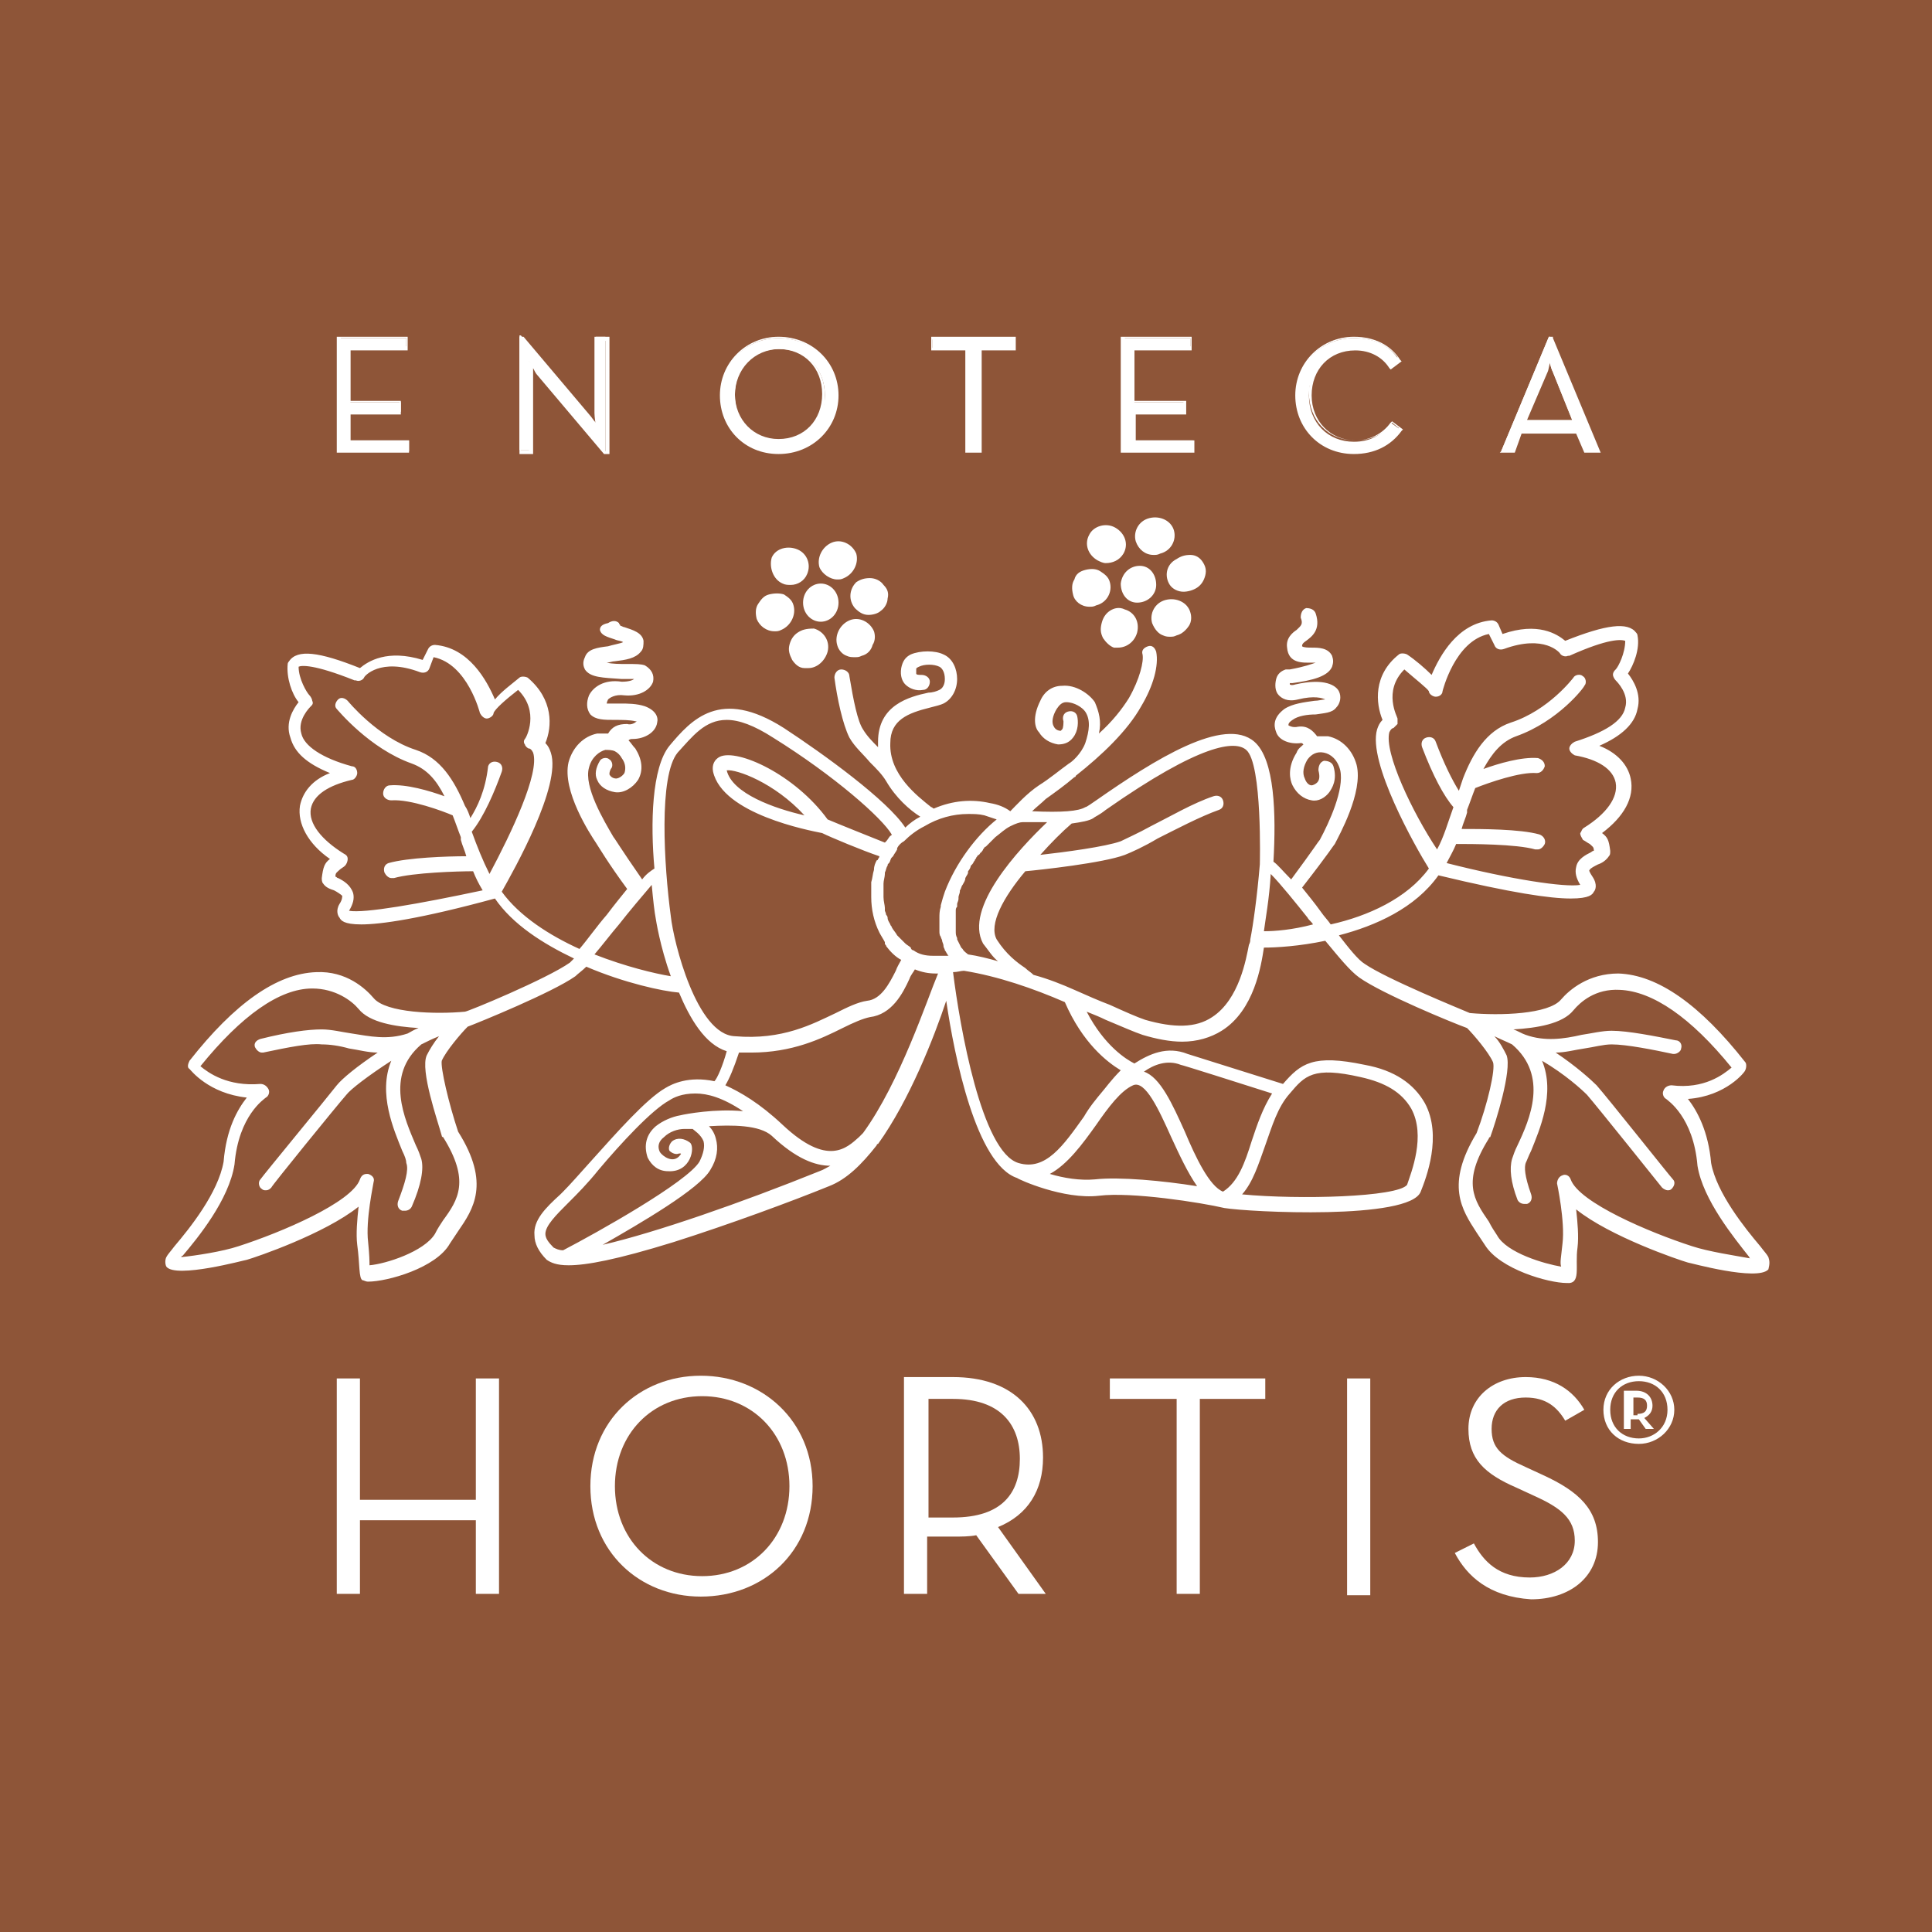 <?xml version="1.0" encoding="utf-8"?>
<!-- Generator: Adobe Illustrator 25.0.0, SVG Export Plug-In . SVG Version: 6.00 Build 0)  -->
<svg version="1.1" id="Livello_1" xmlns="http://www.w3.org/2000/svg" xmlns:xlink="http://www.w3.org/1999/xlink" x="0px" y="0px"
	 viewBox="0 0 141.7 141.7" style="enable-background:new 0 0 141.7 141.7;" xml:space="preserve">
<style type="text/css">
	.st0{fill:#8E5538;}
	.st1{fill:#FFFFFF;}
</style>
<rect class="st0" width="141.7" height="141.7"/>
<g>
	<polygon class="st1" points="24.8,24.8 29.8,24.8 29.8,25.6 25.7,25.6 25.7,29.5 29.4,29.5 29.4,30.2 25.7,30.2 25.7,32.3 30,32.3 
		30,33.1 24.8,33.1 	"/>
</g>
<g>
	<path class="st1" d="M30.1,33.2h-5.4v-8.5h5.2v1h-4.2v3.7h3.7v1h-3.7v1.9h4.3V33.2z M24.9,33h5v-0.6h-4.3v-2.3h3.7v-0.6h-3.7v-4.1
		h4.2v-0.6h-4.8V33z"/>
</g>
<g>
	<path class="st1" d="M39.4,27.3c-0.2-0.3-0.6-0.8-0.6-0.8s0.1,0.6,0.1,0.9v5.6h-0.8v-8.4h0.1l4.9,5.8c0.2,0.3,0.6,0.8,0.6,0.8
		s-0.1-0.6-0.1-0.9v-5.6h0.8v8.4h-0.1L39.4,27.3z"/>
</g>
<g>
	<path class="st1" d="M44.6,33.3h-0.3l0,0l-4.9-5.8c-0.1-0.1-0.2-0.3-0.3-0.5c0,0.2,0,0.4,0,0.6v5.7h-1v-8.6h0.3l0,0l4.9,5.8
		c0.1,0.1,0.2,0.3,0.4,0.5c0-0.2,0-0.4,0-0.6v-5.7h1V33.3z M39.5,27.3l4.9,5.8v-8.1h-0.6v5.5c0,0.3,0.1,0.9,0.1,0.9l0,0.4l-0.2-0.3
		c0,0-0.3-0.5-0.6-0.8l-4.9-5.8V33h0.6v-5.5c0-0.3-0.1-0.9-0.1-0.9l-0.1-0.4l0.2,0.3C38.9,26.5,39.3,27,39.5,27.3z"/>
</g>
<g>
	<path class="st1" d="M52.9,29c0-2.5,1.9-4.2,4.2-4.2c2.4,0,4.3,1.7,4.3,4.2c0,2.5-1.9,4.2-4.3,4.2C54.8,33.2,52.9,31.5,52.9,29
		 M60.5,29c0-2-1.4-3.4-3.3-3.4c-1.9,0-3.3,1.5-3.3,3.4c0,2,1.4,3.4,3.3,3.4C59,32.4,60.5,30.9,60.5,29"/>
</g>
<g>
	<path class="st1" d="M57.1,33.3c-2.5,0-4.3-1.9-4.3-4.3s1.9-4.3,4.3-4.3c2.5,0,4.4,1.9,4.4,4.3S59.6,33.3,57.1,33.3z M57.1,24.8
		c-2.4,0-4.1,1.8-4.1,4.1s1.8,4.1,4.1,4.1c2.4,0,4.2-1.8,4.2-4.1S59.5,24.8,57.1,24.8z M57.1,32.5c-2,0-3.4-1.5-3.4-3.5
		s1.5-3.5,3.4-3.5c2,0,3.4,1.5,3.4,3.5C60.6,31,59.1,32.5,57.1,32.5z M57.1,25.6c-1.9,0-3.2,1.4-3.2,3.3s1.4,3.3,3.2,3.3
		c1.9,0,3.2-1.4,3.2-3.3S59,25.6,57.1,25.6z"/>
</g>
<g>
	<polygon class="st1" points="70.9,25.6 68.4,25.6 68.4,24.8 74.4,24.8 74.4,25.6 71.8,25.6 71.8,33.1 70.9,33.1 	"/>
</g>
<g>
	<path class="st1" d="M71.9,33.2h-1.1v-7.5h-2.5v-1h6.2v1h-2.5V33.2z M71,33h0.7v-7.5h2.5v-0.6h-5.8v0.6H71V33z"/>
</g>
<g>
	<polygon class="st1" points="82.3,24.8 87.3,24.8 87.3,25.6 83.2,25.6 83.2,29.5 86.9,29.5 86.9,30.2 83.2,30.2 83.2,32.3 
		87.5,32.3 87.5,33.1 82.3,33.1 	"/>
</g>
<g>
	<path class="st1" d="M87.6,33.2h-5.4v-8.5h5.2v1h-4.2v3.7H87v1h-3.7v1.9h4.3V33.2z M82.4,33h5v-0.6h-4.3v-2.3h3.7v-0.6h-3.7v-4.1
		h4.2v-0.6h-4.8V33z"/>
</g>
<g>
	<path class="st1" d="M95.1,29c0-2.5,1.9-4.2,4.2-4.2c1.5,0,2.6,0.5,3.3,1.6l-0.7,0.5c-0.5-0.8-1.4-1.3-2.6-1.3
		C97.4,25.5,96,27,96,29c0,2,1.4,3.4,3.3,3.4c1.2,0,2.1-0.5,2.7-1.4l0.7,0.5c-0.7,1.1-1.9,1.7-3.4,1.7C97,33.2,95.1,31.5,95.1,29"/>
</g>
<g>
	<path class="st1" d="M99.3,33.3c-2.5,0-4.3-1.9-4.3-4.3s1.9-4.3,4.3-4.3c1.5,0,2.7,0.6,3.4,1.7l0.1,0.1l-0.8,0.6l-0.1-0.1
		c-0.5-0.8-1.4-1.3-2.5-1.3c-1.9,0-3.2,1.4-3.2,3.3s1.4,3.3,3.2,3.3c1.1,0,2-0.5,2.6-1.3l0.1-0.1l0.8,0.6l-0.1,0.1
		C102,32.7,100.8,33.3,99.3,33.3z M99.3,24.8c-2.4,0-4.1,1.8-4.1,4.1s1.8,4.1,4.1,4.1c1.4,0,2.5-0.6,3.3-1.6l-0.5-0.4
		c-0.6,0.9-1.6,1.3-2.7,1.3c-2,0-3.4-1.5-3.4-3.5s1.4-3.5,3.4-3.5c1.1,0,2,0.4,2.6,1.3l0.5-0.4C101.8,25.3,100.7,24.8,99.3,24.8z"/>
</g>
<g>
	<path class="st1" d="M113.6,24.7h0.1l3.5,8.4h-0.9l-0.6-1.4h-4.2l-0.5,1.4h-0.9L113.6,24.7z M115.4,31l-1.5-3.7
		c-0.2-0.4-0.3-1-0.3-1s-0.2,0.6-0.3,1l-1.5,3.7H115.4z"/>
</g>
<g>
	<path class="st1" d="M117.4,33.2h-1.2l-0.6-1.4h-4l-0.5,1.4H110l0.1-0.1l3.5-8.4h0.3l0,0.1L117.4,33.2z M116.4,33h0.7l-3.4-8.1
		l-3.3,8.1h0.6l0.5-1.4h4.3L116.4,33z M115.6,31.1h-3.9l1.5-3.8c0.2-0.4,0.3-1,0.3-1l0.1-0.4l0.1,0.4c0,0,0.2,0.6,0.3,1L115.6,31.1z
		 M112,30.8h3.3l-1.4-3.5c-0.1-0.2-0.2-0.5-0.2-0.7c-0.1,0.2-0.1,0.5-0.2,0.7L112,30.8z"/>
</g>
<polygon class="st1" points="24.7,101.1 26.4,101.1 26.4,110 34.9,110 34.9,101.1 36.6,101.1 36.6,116.9 34.9,116.9 34.9,111.5 
	26.4,111.5 26.4,116.9 24.7,116.9 "/>
<path class="st1" d="M43.3,109c0-4.8,3.6-8.1,8.1-8.1c4.5,0,8.2,3.3,8.2,8.1c0,4.8-3.6,8.1-8.2,8.1C46.9,117.1,43.3,113.8,43.3,109
	 M57.9,109c0-3.8-2.7-6.6-6.4-6.6c-3.7,0-6.4,2.8-6.4,6.6c0,3.8,2.7,6.6,6.4,6.6C55.2,115.6,57.9,112.8,57.9,109"/>
<path class="st1" d="M76.7,116.9h-2l-3.1-4.3c-0.5,0.1-1.1,0.1-1.7,0.1h-1.9v4.2h-1.7v-15.9h3.6c4.3,0,6.6,2.4,6.6,5.9
	c0,2.4-1.1,4.2-3.3,5.1L76.7,116.9z M69.9,111.3c3.6,0,4.9-1.8,4.9-4.3c0-2.5-1.4-4.4-4.9-4.4h-1.8v8.7H69.9z"/>
<polygon class="st1" points="86.3,102.6 81.4,102.6 81.4,101.1 92.8,101.1 92.8,102.6 88,102.6 88,116.9 86.3,116.9 "/>
<rect x="98.8" y="101.1" class="st1" width="1.7" height="15.9"/>
<path class="st1" d="M106.7,113.9l1.4-0.7c0.7,1.3,1.8,2.5,4.1,2.5c1.8,0,3.3-1,3.3-2.7c0-1.6-1-2.4-3-3.3l-1.3-0.6
	c-2.3-1-3.5-2.1-3.5-4.3c0-2.3,1.8-3.8,4.2-3.8c2.1,0,3.5,1,4.3,2.4l-1.4,0.8c-0.6-1-1.4-1.7-2.9-1.7c-1.6,0-2.5,0.9-2.5,2.3
	c0,1.4,0.7,2,2.5,2.8l1.3,0.6c2.6,1.2,4,2.5,4,4.9c0,2.6-2.1,4.2-4.9,4.2C109.2,117.1,107.6,115.6,106.7,113.9"/>
<path class="st1" d="M117.6,103.4c0-1.5,1.2-2.5,2.6-2.5c1.4,0,2.6,1.1,2.6,2.5c0,1.4-1.2,2.5-2.6,2.5
	C118.7,105.9,117.6,104.9,117.6,103.4 M122.3,103.4c0-1.3-0.9-2.1-2.1-2.1c-1.2,0-2.1,0.8-2.1,2.1c0,1.3,0.9,2.1,2.1,2.1
	C121.3,105.5,122.3,104.7,122.3,103.4 M121.3,104.8h-0.6l-0.5-0.7c0,0-0.1,0-0.2,0h-0.4v0.7h-0.5V102h0.9c0.8,0,1.2,0.5,1.2,1.1
	c0,0.4-0.2,0.7-0.6,0.9L121.3,104.8z M120.1,103.7c0.5,0,0.7-0.2,0.7-0.6c0-0.4-0.2-0.6-0.7-0.6h-0.3v1.3H120.1z"/>
<path class="st1" d="M61.5,44.2c0-0.8-0.6-1.4-1.3-1.4c-0.7,0-1.3,0.6-1.3,1.4c0,0.8,0.6,1.4,1.3,1.4C60.9,45.6,61.5,45,61.5,44.2"
	/>
<path class="st1" d="M58.5,46.4c-0.3,0.2-0.5,0.5-0.6,0.9c-0.1,0.4,0,0.7,0.2,1.1c0.2,0.3,0.5,0.6,0.9,0.6c0.1,0,0.2,0,0.3,0
	c0.6,0,1.2-0.5,1.4-1.2c0.2-0.8-0.3-1.5-1-1.7C59.1,46.1,58.8,46.2,58.5,46.4"/>
<path class="st1" d="M62.7,44.6L62.7,44.6c0.3,0.3,0.6,0.5,1,0.5c0.3,0,0.7-0.1,0.9-0.3c0.3-0.2,0.5-0.6,0.5-0.9
	c0.1-0.4,0-0.7-0.3-1c-0.2-0.3-0.6-0.5-1-0.5c-0.4,0-0.7,0.1-1,0.3C62.3,43.2,62.2,44,62.7,44.6"/>
<path class="st1" d="M57.4,42.8c0.2,0.1,0.4,0.1,0.6,0.1c0.5,0,1-0.3,1.2-0.8c0.3-0.7,0-1.5-0.7-1.8c-0.7-0.3-1.6-0.1-1.9,0.6v0
	C56.4,41.6,56.7,42.5,57.4,42.8"/>
<path class="st1" d="M56.8,46.3c0.2,0,0.3,0,0.5-0.1c0.7-0.3,1.1-1.1,0.9-1.8c-0.1-0.4-0.4-0.6-0.7-0.8c-0.3-0.1-0.7-0.1-1.1,0
	c-0.4,0.1-0.6,0.4-0.8,0.7c-0.2,0.3-0.2,0.7-0.1,1.1C55.7,45.9,56.2,46.3,56.8,46.3"/>
<path class="st1" d="M61.4,42.5c0.2,0,0.3,0,0.5-0.1c0.7-0.3,1.1-1.1,0.9-1.8c-0.3-0.7-1.1-1.1-1.8-0.8c-0.7,0.3-1.1,1.1-0.9,1.8
	C60.3,42.1,60.9,42.5,61.4,42.5"/>
<path class="st1" d="M62.1,48.1c0.2,0.1,0.4,0.1,0.6,0.1c0.2,0,0.3,0,0.5-0.1c0.4-0.1,0.7-0.4,0.8-0.8c0.2-0.3,0.2-0.7,0.1-1v0
	c-0.3-0.7-1.1-1.1-1.8-0.8c-0.7,0.3-1.1,1.1-0.9,1.8C61.5,47.7,61.8,48,62.1,48.1"/>
<path class="st1" d="M129.7,92.2c-0.1-0.2-0.3-0.4-0.6-0.8c-1.1-1.3-3.2-3.9-3.6-6.1c-0.2-2.3-1-3.8-1.7-4.7c2.8-0.2,4.2-2,4.2-2.1
	c0.1-0.2,0.1-0.5,0-0.6c-3.3-4.2-6.4-6.4-9.3-6.5c-2.2,0-3.6,1.2-4.2,1.9c-0.9,1.1-4.5,1.2-6.7,1c-0.7-0.3-6.1-2.5-7.7-3.6
	c-0.5-0.3-1.2-1.2-1.9-2.1c2.7-0.7,5.6-2,7.3-4.4c5.4,1.3,8.2,1.7,9.7,1.7c1.4,0,1.6-0.3,1.7-0.5c0.1-0.1,0.3-0.5-0.1-1.1
	c-0.2-0.3-0.3-0.5-0.2-0.5c0-0.1,0.4-0.3,0.6-0.4c0.3-0.1,0.6-0.3,0.8-0.6c0.1-0.1,0.1-0.2,0.1-0.4c-0.1-0.8-0.2-1-0.6-1.3
	c1.6-1.2,2.4-2.6,2.1-4c-0.2-1-1-1.9-2.3-2.4c1.6-0.7,2.6-1.6,2.8-2.7c0.3-1.1-0.3-2.1-0.7-2.6c0.4-0.6,0.9-1.8,0.7-2.8
	c0-0.1-0.1-0.2-0.1-0.2c-0.6-0.8-2.2-0.6-5.2,0.6c-0.6-0.5-2-1.4-4.6-0.5l-0.3-0.7c-0.1-0.2-0.3-0.3-0.5-0.3c-2.5,0.2-3.8,2.6-4.4,4
	c-0.5-0.5-1.2-1.1-1.8-1.5c-0.2-0.1-0.5-0.1-0.6,0c-1.9,1.5-1.7,3.6-1.2,4.8c-0.2,0.2-0.3,0.4-0.4,0.7c-0.7,2.4,2.8,8.6,3.8,10.2
	c-1.6,2.2-4.5,3.5-7.2,4.1c-0.2-0.3-0.5-0.6-0.7-0.9c-0.5-0.7-1-1.3-1.4-1.8c2.1-2.7,2.3-3.1,2.4-3.2c0.3-0.6,2.1-3.8,1.6-5.8
	c-0.3-1.1-1.1-1.9-2.1-2.1c-0.3,0-0.5,0-0.8,0c-0.3-0.4-0.7-0.8-1.4-0.7c-0.4,0.1-0.7-0.1-0.7-0.1c0-0.1,0-0.2,0.3-0.4
	c0.4-0.3,1.1-0.4,1.7-0.4c0.6-0.1,1.2-0.1,1.5-0.5c0.3-0.3,0.4-0.8,0.2-1.2c-0.2-0.4-1-1-3.2-0.5c-0.3,0.1-0.4,0-0.4,0
	c0,0,0-0.1,0-0.1c0.1,0,0.1,0,0.2,0c1.5-0.2,2.6-0.5,2.9-1.2c0.1-0.3,0.1-0.5,0-0.8c-0.3-0.6-1-0.6-1.5-0.6c-0.2,0-0.6,0-0.7-0.1
	c0-0.1,0-0.2,0.3-0.4c0.4-0.3,1.1-0.8,0.7-2c-0.1-0.3-0.4-0.4-0.7-0.4c-0.3,0.1-0.4,0.4-0.4,0.7c0.2,0.5,0,0.6-0.3,0.9
	c-0.3,0.2-0.8,0.6-0.7,1.3c0.1,1.2,1.2,1.1,1.8,1.1c0.1,0,0.2,0,0.3,0c-0.3,0.1-0.8,0.3-1.9,0.5c-0.1,0-0.2,0-0.3,0
	c-0.3,0.1-0.6,0.3-0.7,0.7c-0.1,0.4-0.1,0.9,0.2,1.2c0.2,0.2,0.6,0.5,1.4,0.3c1.2-0.3,1.8-0.1,2,0c-0.2,0-0.5,0.1-0.8,0.1
	c-0.7,0.1-1.6,0.2-2.2,0.6c-0.8,0.6-0.8,1.2-0.6,1.7c0.2,0.6,1,0.9,1.8,0.8c0.1,0,0.1,0,0.2,0.1c-0.2,0.2-0.4,0.3-0.5,0.6
	c-0.7,1.1-0.5,2-0.3,2.4c0.3,0.6,0.8,1,1.4,1.1c0.5,0.1,1-0.2,1.3-0.6c0.2-0.3,0.6-0.9,0.3-1.9c-0.1-0.3-0.4-0.4-0.7-0.4
	c-0.3,0.1-0.4,0.4-0.4,0.7c0.1,0.4,0.1,0.7-0.1,0.9c-0.1,0.1-0.3,0.2-0.4,0.2c-0.2,0-0.4-0.2-0.5-0.5c-0.2-0.4-0.1-0.9,0.2-1.4
	c0.3-0.4,0.7-0.6,1.2-0.5c0.5,0.1,1,0.5,1.2,1.3c0.3,1.4-0.8,3.8-1.5,5.1c-0.1,0.1-0.4,0.6-2.1,2.9c-0.6-0.6-1-1.1-1.3-1.3
	c0.2-3.5,0.1-7.5-1.4-8.8c-2.2-1.9-7.3,1.3-11.6,4.3c-0.3,0.2-0.7,0.5-0.8,0.5c-0.5,0.3-1.7,0.4-3.9,0.3c0.3-0.3,0.7-0.6,1-0.9
	c0.7-0.5,1.4-1,2.1-1.6c0,0,0,0,0,0c0,0,0.1,0,0.1-0.1c1.9-1.5,3.8-3.3,4.8-5.1c0.9-1.5,1.3-3,1.1-4c-0.1-0.3-0.3-0.5-0.6-0.4
	c-0.3,0.1-0.5,0.3-0.4,0.6c0.1,0.5-0.2,1.8-1,3.2c-0.5,0.8-1.2,1.7-2.2,2.6c0.2-0.9,0-1.6-0.3-2.3c-0.4-0.6-1.4-1.3-2.4-1.2
	c-0.7,0-1.3,0.4-1.6,1.1c-0.6,1.2-0.4,2-0.1,2.3c0.3,0.5,0.8,0.8,1.4,0.9c0.4,0,0.8-0.1,1.1-0.5c0.4-0.5,0.4-1.2,0.3-1.6
	c-0.1-0.3-0.4-0.4-0.7-0.3c-0.3,0.1-0.4,0.4-0.3,0.7c0,0.1,0,0.5-0.1,0.6c0,0-0.1,0.1-0.1,0.1c-0.2,0-0.4-0.1-0.5-0.3
	c-0.2-0.3-0.1-0.8,0.2-1.3c0.2-0.3,0.4-0.5,0.7-0.5c0.6,0,1.2,0.4,1.4,0.7c0.4,0.6,0.3,1.4,0,2.3c-0.3,0.8-1,1.4-1.2,1.5
	c-0.7,0.5-1.4,1.1-2.2,1.6c-0.9,0.6-1.7,1.5-2.1,1.9c-0.4-0.3-0.9-0.5-1.5-0.6c-1.3-0.3-2.7-0.2-4.1,0.4c-0.1,0-0.1-0.1-0.2-0.1
	c-1-0.8-3.1-2.4-3-4.7c0-1.7,1.3-2.2,2.9-2.6c0.4-0.1,0.8-0.2,1-0.3c0.6-0.3,1-1,1-1.8c0-0.7-0.3-1.5-1-1.8c-0.6-0.3-1.7-0.3-2.4,0
	c-0.4,0.2-0.6,0.5-0.7,1c-0.1,0.6,0.1,1,0.3,1.2c0.3,0.3,0.8,0.5,1.3,0.4c0.3,0,0.5-0.3,0.5-0.6c0-0.3-0.3-0.5-0.6-0.5
	c-0.2,0-0.4,0-0.4-0.1c0,0,0-0.1,0-0.3c0-0.1,0-0.1,0.2-0.2c0.4-0.2,1.1-0.2,1.5,0c0.2,0.1,0.4,0.4,0.4,0.9c0,0.1,0,0.6-0.4,0.8
	c-0.2,0.1-0.5,0.2-0.8,0.2c-1.4,0.3-3.7,0.9-3.7,3.6c0,0.1,0,0.2,0,0.4c-0.4-0.4-0.8-0.8-1.1-1.3c-0.4-0.6-0.7-2.1-1-3.9
	c0-0.3-0.3-0.5-0.6-0.5c-0.3,0-0.5,0.3-0.5,0.6c0.2,1.5,0.6,3.4,1.1,4.4c0.4,0.7,1,1.2,1.5,1.8c0.5,0.5,0.9,0.9,1.2,1.4
	c0.7,1.2,1.7,2.1,2.5,2.6c-0.4,0.2-0.8,0.5-1.1,0.8c-1.3-2-6-5.4-8.9-7.3c-4.7-3-6.8-0.6-8.4,1.3c-1.3,1.6-1.4,5.7-1.1,9
	c-0.3,0.2-0.6,0.4-0.9,0.8c-1.6-2.3-2-3-2.1-3.1c-0.7-1.2-2.2-3.7-1.8-5.1c0.2-0.8,0.8-1.2,1.2-1.3c0.2,0,0.5,0,0.7,0.1c0,0,0,0,0,0
	h0c0.2,0.1,0.4,0.3,0.5,0.5c0.3,0.4,0.3,0.8,0.2,1.1c-0.2,0.3-0.5,0.4-0.6,0.4c-0.2,0-0.4-0.1-0.5-0.3c0-0.1,0-0.2,0.1-0.4
	c0.2-0.2,0.1-0.6-0.1-0.7c-0.2-0.2-0.6-0.1-0.7,0.1c-0.3,0.5-0.4,1-0.2,1.4c0.2,0.5,0.7,0.8,1.3,0.9c0.6,0.1,1.3-0.3,1.7-0.9
	c0.4-0.7,0.3-1.5-0.2-2.3c-0.2-0.2-0.3-0.4-0.5-0.6c0.1-0.1,0.2-0.1,0.3-0.1c0.9,0,1.7-0.5,1.8-1.2c0.1-0.4-0.1-0.9-0.9-1.2
	c-0.6-0.2-1.3-0.2-1.8-0.2c-0.3,0-0.9,0-1,0c0,0,0-0.1,0.1-0.3c0.1-0.1,0.5-0.4,1.2-0.3c1.1,0.1,1.9-0.4,2.1-1
	c0.1-0.5-0.1-0.9-0.6-1.2c-0.3-0.1-0.6-0.1-1.4-0.1c-0.4,0-1,0-1.4-0.1c0.2,0,0.4-0.1,0.6-0.1c0.8-0.1,1.5-0.2,1.9-0.7
	c0.2-0.2,0.2-0.5,0.2-0.8c-0.1-0.6-0.8-0.8-1.4-1c-0.1,0-0.2-0.1-0.3-0.1c0-0.1-0.1-0.1-0.1-0.2c-0.2-0.2-0.5-0.2-0.8,0
	C44.1,45.8,44,46,44,46.2c0.1,0.4,0.5,0.5,1.1,0.7c0.2,0.1,0.5,0.1,0.6,0.2c-0.2,0.1-0.8,0.2-1.1,0.3c-0.8,0.1-1.5,0.2-1.7,0.8
	c-0.2,0.4-0.1,0.7,0,0.9c0.4,0.6,1.3,0.6,2.7,0.7c0.3,0,0.7,0,0.9,0c-0.1,0.1-0.4,0.2-0.9,0.2c-1.3-0.2-2.1,0.4-2.4,1
	c-0.2,0.5-0.2,1,0.1,1.4c0.4,0.4,1,0.4,1.8,0.4c0.5,0,1.1,0,1.5,0.1c0.1,0,0.1,0,0.1,0c-0.1,0.1-0.4,0.3-0.7,0.2
	c-0.7,0-1.1,0.2-1.4,0.7c-0.2,0-0.5,0-0.8,0c-1,0.2-1.8,1-2.1,2.1c-0.5,2.1,1.6,5.3,2,5.9c0.2,0.3,0.9,1.5,2.3,3.4
	c-0.4,0.5-0.9,1.1-1.5,1.9c-0.7,0.8-1.4,1.8-2,2.5c-2.2-1-4.4-2.4-5.7-4.2c0.9-1.6,4.4-7.8,3.6-10.2c-0.1-0.3-0.2-0.5-0.4-0.7
	c0.5-1.2,0.6-3.2-1.3-4.8c-0.2-0.1-0.5-0.1-0.6,0c-0.6,0.5-1.3,1-1.8,1.6c-0.6-1.4-1.9-3.8-4.4-4c-0.2,0-0.4,0.1-0.5,0.3L31,48.4
	c-2.6-0.8-4,0.1-4.6,0.6c-3-1.2-4.6-1.4-5.2-0.5c-0.1,0.1-0.1,0.2-0.1,0.2c-0.1,1,0.3,2.2,0.8,2.8c-0.4,0.5-1,1.5-0.6,2.6
	c0.3,1.1,1.2,1.9,2.9,2.6c-1.3,0.5-2,1.4-2.2,2.4c-0.2,1.3,0.6,2.8,2.2,3.9c-0.4,0.3-0.5,0.6-0.6,1.4c0,0.1,0,0.3,0.1,0.4
	c0.2,0.3,0.5,0.4,0.8,0.5c0.2,0.1,0.5,0.3,0.6,0.4c0,0.1,0,0.3-0.2,0.6c-0.3,0.5-0.1,0.9,0,1c0.1,0.2,0.3,0.5,1.6,0.5
	c1.4,0,4.3-0.4,9.8-1.9c1.3,1.9,3.5,3.3,5.8,4.4c-0.1,0.1-0.2,0.2-0.3,0.3c-1.7,1.2-7.5,3.6-7.7,3.6c-2.1,0.2-5.8,0.1-6.7-1
	c-0.6-0.7-2-2-4.2-1.9c-2.9,0.1-6,2.3-9.3,6.5c-0.1,0.2-0.2,0.5,0,0.6c0.1,0.1,1.4,1.8,4.2,2.1c-0.7,0.9-1.5,2.3-1.7,4.7
	c-0.4,2.3-2.5,4.9-3.6,6.2c-0.3,0.4-0.5,0.6-0.6,0.8c-0.1,0.2-0.1,0.5,0,0.7c0.7,0.9,5.8-0.5,5.9-0.5c0.7-0.2,5.7-1.9,8.2-3.9
	c-0.1,0.9-0.2,2-0.1,2.8c0.2,1.4,0.1,2.5,0.4,2.6c0.1,0,0.2,0.1,0.4,0.1c1.4,0,5-1,6-2.8c0.2-0.3,0.4-0.6,0.6-0.9
	c1.1-1.6,2.4-3.5,0-7.3c-0.7-2.1-1.3-4.7-1.2-5.2c0.3-0.7,1.4-2,1.9-2.5c0.8-0.3,6.2-2.5,7.9-3.7c0.2-0.2,0.5-0.4,0.8-0.7
	c2.8,1.2,5.6,1.8,6.8,1.9c0.8,1.9,1.9,3.8,3.5,4.3c-0.3,1.1-0.7,2-0.9,2.2c-1.9-0.4-3.1,0.2-3.6,0.5c-1.4,0.8-3.6,3.3-5.4,5.3
	c-0.9,1-1.6,1.8-2.1,2.3l-0.2,0.2c-1.1,1-2,1.9-1.9,3c0,0.6,0.3,1.2,0.9,1.8c0.3,0.2,0.7,0.4,1.6,0.4c0,0,0,0,0,0h0h0
	c1.3,0,3.5-0.4,7.7-1.7c4.1-1.3,8.7-3,11.4-4.1c1.3-0.5,2.4-1.6,3.5-3c0,0,0-0.1,0.1-0.1c2.3-3.2,4.1-7.8,5-10.5
	c0.6,4.1,2.2,12,5.2,13c0,0,0,0,0,0c0.1,0.1,3.4,1.6,6,1.3c2.4-0.3,7.5,0.5,9.2,0.9c0,0,0,0,0,0c0,0,0,0,0,0c0,0,0,0,0,0
	c1.8,0.3,13.6,0.9,14.4-1.2c0.4-1,1.6-4.1,0.3-6.5c-0.8-1.4-2.2-2.4-4.4-2.8c-3.8-0.8-4.7-0.1-6,1.4c-1.9-0.6-7-2.2-7-2.2
	c0,0,0,0,0,0c-1.5-0.6-2.8,0-3.9,0.7c-0.6-0.3-2.2-1.3-3.5-3.8c0.5,0.2,1,0.4,1.4,0.6c1.2,0.5,2.1,0.9,2.7,1.1c1,0.3,2,0.5,2.9,0.5
	c1.1,0,2.1-0.3,2.9-0.8c2.4-1.5,2.9-4.8,3.1-6.1c0.9,0,2.6-0.1,4.5-0.5c1,1.2,1.8,2.2,2.5,2.7c1.7,1.2,6.8,3.3,7.9,3.7
	c0.5,0.5,1.6,1.8,1.9,2.5c0.2,0.5-0.4,3.1-1.2,5.2c-2.3,3.8-1.1,5.6,0,7.3c0.2,0.3,0.4,0.6,0.6,0.9c1.1,1.8,4.7,2.8,6,2.8
	c1.1,0.1,0.6-1.2,0.8-2.6c0.1-0.8,0-1.9-0.1-2.8c2.5,2,7.5,3.7,8.2,3.9c0.1,0,5.1,1.4,5.9,0.5C129.8,92.7,129.8,92.5,129.7,92.2
	 M101.9,53.7c0.1-0.2,0.2-0.3,0.3-0.3c0.1-0.1,0.2-0.2,0.3-0.3c0-0.1,0-0.3,0-0.4c0-0.1-1.1-2,0.5-3.6c0.8,0.7,1.7,1.4,1.8,1.6
	c0,0.2,0.3,0.4,0.5,0.4c0.3,0,0.5-0.2,0.5-0.4c0,0,0.9-3.7,3.4-4.2l0.4,0.8c0.1,0.3,0.4,0.4,0.7,0.3c3-1.1,4.1,0.3,4.1,0.3
	c0.1,0.2,0.4,0.3,0.6,0.2l0.1,0c2.9-1.3,3.8-1.2,4.1-1.1c0,0.9-0.5,1.9-0.7,2.1c-0.1,0.1-0.2,0.2-0.2,0.4c0,0.1,0.1,0.3,0.2,0.4
	c0.1,0.1,1,1,0.7,2c-0.2,1-1.5,1.8-3.7,2.5c-0.2,0.1-0.4,0.3-0.4,0.5c0,0.2,0.2,0.4,0.4,0.5c1.7,0.3,2.8,1,3,2
	c0.2,1.1-0.7,2.3-2.3,3.3c-0.2,0.1-0.2,0.3-0.3,0.4c0,0.2,0.1,0.3,0.2,0.5c0.2,0.1,0.3,0.2,0.5,0.3c0.2,0.2,0.3,0.2,0.3,0.5
	c-0.1,0-0.2,0.1-0.2,0.1c-0.4,0.2-1,0.5-1.1,1.1c-0.1,0.4,0,0.8,0.3,1.3c-1.1,0.2-5.1-0.4-9.8-1.6c0.2-0.4,0.5-0.9,0.7-1.4
	c1.1,0,4.4,0,5.8,0.4c0,0,0.1,0,0.2,0c0.2,0,0.4-0.2,0.5-0.4c0.1-0.3-0.1-0.6-0.4-0.7c-1.4-0.4-4.3-0.4-5.7-0.4
	c0.1-0.4,0.3-0.8,0.4-1.2c0,0,0-0.1,0-0.1c0,0,0,0,0-0.1c0.2-0.5,0.4-1.1,0.6-1.6c1-0.4,3.3-1.2,4.5-1.1c0.3,0,0.5-0.2,0.6-0.5
	c0-0.3-0.2-0.5-0.5-0.6c-1.2-0.1-2.9,0.4-4,0.8c0.6-1.1,1.3-2,2.4-2.4c3.1-1.1,5-3.6,5-3.7c0.2-0.2,0.1-0.6-0.1-0.7
	c-0.2-0.2-0.6-0.1-0.7,0.1c0,0-1.8,2.4-4.6,3.3c-1.8,0.6-2.8,2.3-3.5,4.1c0,0,0,0,0,0c-0.1,0.3-0.2,0.6-0.3,0.9
	c-0.5-0.8-1.1-2-1.7-3.6c-0.1-0.3-0.4-0.4-0.7-0.3c-0.3,0.1-0.4,0.4-0.3,0.7c0.8,2.1,1.6,3.6,2.3,4.4c-0.4,1.1-0.7,2.2-1.2,3.1
	C103.6,59.6,101.5,55.2,101.9,53.7 M25.6,66.8c0.3-0.5,0.4-0.9,0.3-1.3c-0.2-0.6-0.7-0.9-1.1-1.1c-0.1,0-0.1-0.1-0.2-0.1
	c0-0.3,0.1-0.3,0.3-0.5c0.1-0.1,0.3-0.2,0.4-0.3c0.1-0.1,0.2-0.3,0.2-0.5c0-0.2-0.1-0.3-0.3-0.4c-1.6-1-2.6-2.2-2.4-3.3
	c0.2-1,1.3-1.7,3-2.1c0.2,0,0.4-0.3,0.4-0.5c0-0.2-0.1-0.5-0.4-0.5c-2.2-0.6-3.5-1.5-3.7-2.4c-0.3-1,0.6-1.9,0.7-2
	c0.1-0.1,0.2-0.2,0.1-0.4c0-0.1-0.1-0.3-0.2-0.4c-0.2-0.2-0.8-1.2-0.8-2.1c0.2-0.1,1.1-0.2,4.1,1l0.1,0c0.2,0.1,0.5,0,0.6-0.2
	c0-0.1,1.2-1.5,4.1-0.4c0.3,0.1,0.6,0,0.7-0.3l0.3-0.8c2.5,0.5,3.4,4.1,3.4,4.1c0.1,0.2,0.3,0.4,0.5,0.4h0c0.2,0,0.5-0.2,0.5-0.4
	c0.1-0.3,0.9-1,1.8-1.7c1.6,1.6,0.6,3.5,0.5,3.6c-0.1,0.1-0.1,0.3,0,0.4c0,0.1,0.2,0.3,0.3,0.3c0.1,0,0.2,0.1,0.3,0.3
	c0.5,1.5-1.6,5.9-3.2,8.9c-0.5-1-0.9-2-1.3-3.1c0.9-1.1,1.7-3,2.2-4.4c0.1-0.3,0-0.6-0.3-0.7c-0.3-0.1-0.6,0-0.7,0.3
	C35.6,58,35,59.2,34.5,60c-0.1-0.3-0.2-0.6-0.4-0.9c0,0,0,0,0,0c-0.8-1.9-1.8-3.5-3.6-4.1c-2.8-0.9-5-3.6-5-3.6
	c-0.2-0.2-0.5-0.3-0.7-0.1c-0.2,0.2-0.3,0.5-0.1,0.7c0.1,0.1,2.4,2.9,5.5,4c1.1,0.4,1.8,1.2,2.4,2.4c-1.1-0.4-2.8-0.9-4-0.8
	c-0.3,0-0.5,0.3-0.5,0.6c0,0.3,0.3,0.5,0.6,0.5c1.4-0.1,3.8,0.8,4.5,1.1c0.2,0.5,0.4,1.1,0.6,1.6c0,0,0,0,0,0.1c0,0,0,0.1,0,0.1
	c0.1,0.4,0.3,0.8,0.4,1.2c-1.4,0-4.3,0.1-5.7,0.5c-0.3,0.1-0.4,0.4-0.3,0.7c0.1,0.2,0.3,0.4,0.5,0.4c0.1,0,0.1,0,0.2,0
	c1.4-0.4,4.7-0.5,5.8-0.5c0.2,0.5,0.4,0.9,0.7,1.4C30.7,66.3,26.7,67,25.6,66.8 M32.4,83.3c0,0,0,0.1,0.1,0.1c2,3.2,1.1,4.6,0,6.1
	c-0.2,0.3-0.4,0.6-0.6,1c-0.8,1.3-3.6,2.2-4.8,2.3c0-0.3,0-0.7-0.1-1.7c-0.2-1.6,0.4-4.3,0.4-4.4c0.1-0.3-0.1-0.5-0.4-0.6
	c0,0-0.1,0-0.1,0c-0.2,0-0.4,0.1-0.5,0.4c-0.6,1.7-5.8,3.9-8.9,4.9c-1.2,0.4-3.2,0.7-4.2,0.8c0,0,0-0.1,0.1-0.1
	c1.1-1.3,3.4-4.1,3.8-6.7c0.3-3.6,2.2-4.8,2.3-4.9c0.2-0.1,0.3-0.4,0.2-0.6c-0.1-0.2-0.3-0.4-0.6-0.4c-2.4,0.2-3.8-0.8-4.4-1.3
	c3-3.7,5.8-5.7,8.2-5.7c1.7,0,2.9,0.9,3.4,1.5c0.8,1,2.7,1.3,4.4,1.4c-0.3,0.1-0.6,0.3-0.8,0.4c-1.5,0.5-2.8,0.2-4.1,0
	c-0.7-0.1-1.5-0.3-2.2-0.3c-1,0-2.5,0.2-4.5,0.7c-0.3,0.1-0.5,0.3-0.4,0.6c0.1,0.2,0.3,0.4,0.5,0.4c0,0,0.1,0,0.1,0
	c1.9-0.4,3.4-0.7,4.3-0.6c0.6,0,1.3,0.1,2,0.3c0.7,0.1,1.4,0.3,2.1,0.3c-1.5,1-2.6,1.9-3,2.4c-0.7,0.9-5.4,6.6-5.6,6.9
	c-0.2,0.2-0.1,0.6,0.1,0.7c0.1,0.1,0.2,0.1,0.3,0.1c0.2,0,0.3-0.1,0.4-0.2c0-0.1,4.8-6,5.5-6.8c0.3-0.4,1.6-1.4,3.3-2.5
	c-1,2.4,0.2,5.1,0.8,6.6c0.2,0.4,0.3,0.7,0.3,0.9c0.2,0.5-0.1,1.5-0.6,2.8c-0.1,0.3,0,0.6,0.3,0.7c0.1,0,0.1,0,0.2,0
	c0.2,0,0.4-0.1,0.5-0.3c0.7-1.6,0.9-2.8,0.7-3.5c-0.1-0.3-0.2-0.6-0.4-1c-0.8-1.9-2.3-5.1,0.4-7.4c0.4-0.2,0.8-0.4,1.3-0.6
	c-0.4,0.5-0.7,1-0.9,1.4C30.8,78.5,32.1,82.2,32.4,83.3 M76.8,60.3c-2.1,2-6.1,6.3-4.7,8.9c0.4,0.5,0.7,1,1.1,1.3
	c-0.7-0.2-1.5-0.4-2.2-0.5c-0.1-0.1-0.3-0.2-0.4-0.4c0,0-0.1-0.1-0.1-0.1c-0.1-0.2-0.2-0.4-0.3-0.6c0,0,0-0.1,0-0.1
	c-0.1-0.2-0.1-0.3-0.1-0.5c0-0.1,0-0.1,0-0.2c0-0.2,0-0.4,0-0.7c0,0,0,0,0,0c0-0.1,0-0.2,0-0.3c0-0.1,0-0.2,0-0.3
	c0-0.1,0-0.2,0.1-0.3c0-0.1,0-0.1,0-0.2c0-0.1,0.1-0.2,0.1-0.4c0,0,0-0.1,0-0.1c0-0.1,0.1-0.3,0.1-0.4c0,0,0-0.1,0-0.1
	c0.1-0.1,0.1-0.3,0.2-0.4c0,0,0,0,0,0c0.1-0.2,0.2-0.3,0.2-0.5l0,0c0.1-0.2,0.2-0.3,0.2-0.4c0,0,0,0,0-0.1c0.1-0.1,0.2-0.3,0.2-0.4
	c0,0,0.1-0.1,0.1-0.1c0.1-0.1,0.1-0.2,0.2-0.3c0-0.1,0.1-0.1,0.1-0.2c0.1-0.1,0.1-0.2,0.2-0.2c0.1-0.1,0.1-0.2,0.2-0.2
	c0-0.1,0.1-0.1,0.1-0.2c0.1-0.1,0.1-0.2,0.2-0.2c0.1-0.1,0.1-0.1,0.2-0.2c0.1-0.1,0.1-0.1,0.2-0.2c0.1-0.1,0.2-0.2,0.2-0.2
	c0,0,0.1-0.1,0.1-0.1c0.4-0.3,0.7-0.6,1.1-0.8c0,0,0,0,0,0c0.4-0.2,0.7-0.3,0.9-0.3c0,0,0,0,0,0C75.9,60.3,76.4,60.3,76.8,60.3
	 M72.2,59.8c0.3,0.1,0.6,0.2,0.9,0.3c-1.5,1.2-3,3.2-3.8,5.3c-0.1,0.3-0.2,0.6-0.3,1c0,0,0,0.1,0,0.1c-0.1,0.3-0.1,0.6-0.1,0.8
	c0,0,0,0.1,0,0.1c0,0.1,0,0.2,0,0.2c0,0.1,0,0.3,0,0.4c0,0.1,0,0.2,0,0.3c0,0.1,0,0.3,0.1,0.4c0,0.1,0.1,0.2,0.1,0.3
	c0,0.1,0.1,0.2,0.1,0.4c0,0.1,0.1,0.2,0.1,0.3c0.1,0.1,0.1,0.2,0.2,0.3c0,0,0,0.1,0.1,0.1c-0.4,0-0.8,0-1.2,0c-0.5,0-1-0.1-1.4-0.4
	c-0.1,0-0.2-0.1-0.2-0.2c-0.1-0.1-0.3-0.2-0.4-0.3c-0.1-0.1-0.1-0.1-0.2-0.2c-0.1-0.1-0.3-0.3-0.4-0.4c-0.1-0.2-0.3-0.4-0.4-0.6
	c0-0.1-0.1-0.1-0.1-0.2c-0.1-0.2-0.2-0.3-0.2-0.5c0-0.1-0.1-0.2-0.1-0.2C65,67.2,65,67,64.9,66.8c0-0.1,0-0.1,0-0.2
	c0-0.2-0.1-0.5-0.1-0.8c0-0.1,0-0.1,0-0.2c0-0.2,0-0.4,0-0.6c0-0.1,0-0.2,0-0.2c0-0.2,0.1-0.5,0.1-0.7c0,0,0,0,0,0c0,0,0,0,0-0.1
	c0.1-0.2,0.1-0.4,0.2-0.5c0-0.1,0-0.1,0.1-0.2c0.1-0.1,0.1-0.3,0.2-0.4c0,0,0.1-0.1,0.1-0.1c0.1-0.2,0.2-0.3,0.3-0.5c0,0,0,0,0-0.1
	c0.1-0.2,0.3-0.4,0.5-0.5c0,0,0,0,0,0c0.4-0.4,0.9-0.8,1.5-1.1c1-0.6,2.1-0.9,3.2-0.9C71.4,59.7,71.8,59.7,72.2,59.8 M43.6,70
	c0.6-0.7,1.2-1.5,1.8-2.2c0.7-0.9,1.8-2.2,2.4-2.9c0.1,1.1,0.2,2,0.3,2.5c0,0,0.3,2,1.1,4.2C48,71.4,45.9,70.9,43.6,70 M49.2,67.2
	c-0.5-3.7-0.9-10.3,0.5-12c1.1-1.2,2-2.4,3.6-2.4c0.9,0,2,0.4,3.4,1.3c4.5,2.8,8,5.9,8.7,7.1c0,0,0,0.1-0.1,0.1
	c-0.1,0.1-0.2,0.3-0.3,0.4c0,0-0.1,0.1-0.1,0.1c-1-0.4-3.5-1.4-4.2-1.7c-2.4-3.3-6.6-5.2-7.9-4.6c-0.4,0.2-0.6,0.6-0.5,1.1
	c0.7,3.1,7,4.3,8,4.5c0.6,0.3,3,1.3,4.2,1.7c0,0.1-0.1,0.2-0.1,0.2c0,0,0,0.1-0.1,0.1c-0.1,0.2-0.2,0.4-0.2,0.7
	c-0.1,0.3-0.1,0.6-0.2,0.9c0,0.1,0,0.2,0,0.2c0,0.2,0,0.5,0,0.7c0,0.1,0,0.1,0,0.2c0,0.9,0.2,1.8,0.6,2.6c0,0,0,0,0,0
	c0.1,0.2,0.3,0.5,0.4,0.7c0,0,0,0,0,0.1c0,0.1,0.1,0.1,0.1,0.2c0.3,0.4,0.7,0.8,1.1,1c0,0,0,0,0,0c-0.1,0.2-0.3,0.5-0.4,0.8
	c-0.5,1-1.1,2.1-2.1,2.2c-0.7,0.1-1.5,0.5-2.3,0.9c-1.7,0.8-3.9,2-7.4,1.7C51.1,75.9,49.4,69.1,49.2,67.2 M59,59.8
	c-2.2-0.5-5.3-1.6-5.7-3.3C54,56.4,56.8,57.4,59,59.8 M40,90.5c0-0.6,0.8-1.4,1.6-2.2l0.2-0.2c0.5-0.5,1.3-1.3,2.1-2.3
	c1.6-1.9,3.9-4.4,5.2-5.1c0.3-0.2,0.9-0.5,1.9-0.5c0.9,0,2,0.3,3.5,1.3c-2-0.2-4.2,0.2-4.6,0.3c0,0,0,0,0,0
	c-0.6,0.1-1.3,0.4-1.8,0.8c-0.7,0.6-0.9,1.4-0.6,2.3c0.3,0.6,0.8,1,1.5,1h0c1.7,0.1,2-1.8,1.6-2.1c-0.4-0.3-0.9-0.4-1.3-0.1
	c-0.2,0.2-0.3,0.5-0.2,0.7c0.2,0.2,0.5,0.3,0.7,0.2c0,0,0.1,0,0.1,0c0,0,0.1,0,0,0.1c-0.5,0.7-1.3,0.1-1.5-0.2
	c-0.2-0.4-0.1-0.8,0.3-1.1c0.4-0.4,1-0.6,1.5-0.6c0,0,0,0,0,0c0.3,0,0.5,0,0.6,0c0.1,0.1,0.6,0.4,0.8,0.9c0.1,0.4,0,0.9-0.3,1.5
	c-0.9,1.5-7.5,5.2-10,6.5c-0.3,0-0.5-0.1-0.7-0.2C40.2,91.1,40,90.8,40,90.5 M60.1,85.9c-5.7,2.3-12,4.5-15.9,5.4
	c2.8-1.6,7.1-4.1,7.9-5.5c0.5-0.8,0.6-1.6,0.4-2.3c-0.1-0.4-0.3-0.7-0.5-0.9c1.7-0.1,3.7-0.1,4.6,0.7c0,0,0,0,0,0
	c1.8,1.7,3.2,2.2,4.3,2.2h0C60.7,85.6,60.4,85.8,60.1,85.9 M63.3,83.1c-0.1,0.1-0.2,0.2-0.3,0.3c-0.9,0.8-2.3,2.2-5.6-0.9
	c-1.7-1.6-3.1-2.4-4.2-2.9c0.3-0.5,0.6-1.2,1-2.4c0.3,0,0.6,0,0.9,0c3,0,5.1-1,6.7-1.8c0.8-0.4,1.5-0.7,2-0.8
	c1.6-0.2,2.4-1.7,2.9-2.8c0.1-0.3,0.3-0.5,0.4-0.7c0.5,0.2,1,0.3,1.5,0.3l0.2,0C68,73.3,66,79.4,63.3,83.1 M80.3,86.5
	c-1.1,0.1-2.3-0.1-3.3-0.4c1.3-0.7,2.4-2.2,3.4-3.6c0.9-1.3,1.8-2.5,2.7-2.9c0.9-0.4,1.9,1.8,2.8,3.8c0.6,1.3,1.2,2.6,1.9,3.6
	C85.3,86.6,82.1,86.3,80.3,86.5 M99.8,79c1.8,0.4,3,1.1,3.7,2.3c1.1,2,0,4.7-0.3,5.6c-0.7,0.9-7.9,1.1-12.1,0.7
	c0.8-0.9,1.2-2.2,1.7-3.6c0.5-1.4,0.9-2.8,1.8-3.8c0,0,0,0,0,0C95.7,78.9,96.3,78.2,99.8,79 M86.6,78.1
	C86.6,78.1,86.6,78.1,86.6,78.1C86.6,78.1,86.6,78.1,86.6,78.1c0.1,0,4.5,1.4,6.7,2.1c-0.7,1.1-1.1,2.3-1.5,3.5
	c-0.5,1.6-1,3-2.1,3.7c-1-0.4-2-2.5-2.8-4.4c-0.9-2-1.8-4-3-4.4C84.6,78.1,85.6,77.7,86.6,78.1 M82.2,78.5c-0.7,0.7-1.2,1.4-1.3,1.5
	c-0.5,0.6-1,1.2-1.4,1.9c-1.5,2.1-2.8,4-4.8,3.4c-2.7-0.8-4.3-10-4.8-14c0.3,0,0.6-0.1,0.8-0.1c2.5,0.4,5.1,1.3,7.4,2.3
	C79.4,76.5,81.2,77.9,82.2,78.5 M88.9,74.6c-1.2,0.8-2.8,0.8-4.9,0.2c-0.6-0.2-1.5-0.6-2.6-1.1c-0.8-0.3-1.7-0.7-2.6-1.1
	c0,0,0,0,0,0c-0.9-0.4-1.9-0.8-3-1.1c-0.2-0.2-0.4-0.3-0.6-0.5c-0.6-0.4-1.4-1-2.1-2.1c-0.6-1.1,0.5-3.1,2.1-5
	c1.1-0.1,5.7-0.6,7.3-1.2c0.5-0.2,1.4-0.6,2.4-1.2c1.4-0.7,3.1-1.6,4.5-2.1c0.3-0.1,0.4-0.4,0.3-0.7c-0.1-0.3-0.4-0.4-0.7-0.3
	c-1.5,0.5-3.2,1.5-4.6,2.2c-0.9,0.5-1.8,0.9-2.2,1.1c-1.1,0.4-4.1,0.8-5.9,1c0.8-0.9,1.6-1.7,2.3-2.3c0.7-0.1,1.3-0.2,1.6-0.4
	c0.1-0.1,0.4-0.2,0.9-0.6c7-4.9,9.5-5.1,10.3-4.4c1.2,1,1,8.4,1,8.4c-0.2,2.4-0.5,4.5-0.7,5.5c0,0.1,0,0.2-0.1,0.4
	C91.4,70.3,90.9,73.3,88.9,74.6 M92.7,68.3c0.1-0.8,0.4-2.4,0.5-4.2c0.7,0.7,1.9,2.2,2.7,3.2c0.1,0.2,0.3,0.3,0.4,0.5
	C94.8,68.2,93.5,68.3,92.7,68.3 M124.1,91.4c-3.1-1-8.3-3.2-8.9-4.9c-0.1-0.3-0.4-0.4-0.6-0.3c-0.3,0.1-0.4,0.4-0.4,0.6
	c0,0,0.6,2.8,0.4,4.4c-0.1,1-0.2,1.4-0.1,1.7c-1.2-0.2-4-1-4.7-2.3c-0.2-0.3-0.4-0.6-0.6-1c-1.1-1.6-2-2.9,0-6.1c0,0,0-0.1,0.1-0.1
	c0.4-1.1,1.6-4.9,1.2-6c-0.2-0.4-0.5-1-0.9-1.4c0.4,0.2,0.9,0.4,1.3,0.6c2.7,2.3,1.3,5.5,0.4,7.4c-0.2,0.4-0.3,0.7-0.4,1
	c-0.2,0.7-0.1,1.7,0.4,3c0.1,0.2,0.3,0.3,0.5,0.3c0.1,0,0.1,0,0.2,0c0.3-0.1,0.4-0.4,0.3-0.7c-0.5-1.4-0.5-2-0.4-2.3
	c0.1-0.2,0.2-0.5,0.4-0.9c0.6-1.5,1.8-4.2,0.8-6.6c1.7,1,2.9,2.1,3.3,2.5c0.7,0.8,5.5,6.8,5.5,6.8c0.1,0.1,0.3,0.2,0.4,0.2
	c0.1,0,0.2,0,0.3-0.1c0.2-0.2,0.3-0.5,0.1-0.7c-0.2-0.2-4.8-6-5.6-6.9c-0.4-0.4-1.5-1.4-3-2.4c0.7,0,1.4-0.2,2.1-0.3
	c0.7-0.1,1.4-0.3,2-0.3c1.1,0,3.1,0.4,4.5,0.7c0,0,0.1,0,0.1,0c0.2,0,0.5-0.2,0.5-0.4c0.1-0.3-0.1-0.6-0.4-0.6
	c-1.5-0.3-3.5-0.7-4.7-0.7c-0.7,0-1.5,0.2-2.2,0.3c-1.3,0.3-2.7,0.5-4.1,0c-0.3-0.1-0.6-0.3-0.9-0.4c1.7-0.1,3.6-0.4,4.4-1.4
	c0.5-0.6,1.6-1.6,3.4-1.5c2.4,0.1,5.2,2,8.2,5.7c-0.6,0.5-2,1.6-4.4,1.3c-0.2,0-0.5,0.1-0.6,0.4c-0.1,0.2,0,0.5,0.2,0.6
	c0.1,0.1,2,1.3,2.3,4.9c0.4,2.5,2.7,5.3,3.8,6.7c0,0,0,0.1,0.1,0.1C127.3,92.1,125.3,91.8,124.1,91.4"/>
<path class="st1" d="M84.8,42.9c0-0.8-0.5-1.4-1.2-1.4c-0.7,0-1.3,0.5-1.4,1.3c0,0.8,0.5,1.4,1.2,1.4C84.2,44.2,84.8,43.6,84.8,42.9
	"/>
<path class="st1" d="M81.4,44.8c-0.3,0.2-0.5,0.5-0.6,0.9c-0.1,0.4-0.1,0.7,0.1,1.1c0.2,0.3,0.5,0.6,0.8,0.7c0.1,0,0.2,0,0.3,0
	c0.6,0,1.2-0.4,1.4-1.1c0.2-0.8-0.2-1.5-0.9-1.7C82.1,44.5,81.7,44.6,81.4,44.8"/>
<path class="st1" d="M85.8,42.9L85.8,42.9c0.2,0.3,0.6,0.5,1,0.5c0.3,0,0.7-0.1,1-0.3c0.3-0.2,0.5-0.5,0.6-0.9c0.1-0.4,0-0.7-0.2-1
	c-0.2-0.3-0.5-0.5-0.9-0.5c-0.4,0-0.7,0.1-1,0.3C85.5,41.4,85.4,42.3,85.8,42.9"/>
<path class="st1" d="M80.5,41.1c0.2,0.1,0.4,0.2,0.6,0.2c0.5,0,1-0.2,1.3-0.7c0.4-0.7,0.1-1.5-0.6-1.9c-0.7-0.4-1.6-0.1-1.9,0.5v0
	C79.5,39.9,79.8,40.7,80.5,41.1"/>
<path class="st1" d="M79.9,44.5c0.2,0,0.3,0,0.5-0.1c0.8-0.2,1.2-1,1-1.7c-0.1-0.4-0.4-0.6-0.7-0.8c-0.3-0.2-0.7-0.2-1.1-0.1
	c-0.4,0.1-0.7,0.3-0.8,0.7c-0.2,0.3-0.2,0.7-0.1,1.1C78.8,44.1,79.3,44.5,79.9,44.5"/>
<path class="st1" d="M84.6,40.7c0.2,0,0.3,0,0.5-0.1c0.8-0.2,1.2-1,1-1.7c-0.2-0.7-1-1.1-1.8-0.9c-0.8,0.2-1.2,1-1,1.7
	C83.5,40.3,84,40.7,84.6,40.7"/>
<path class="st1" d="M85.3,46.6c0.2,0.1,0.4,0.1,0.5,0.1c0.2,0,0.3,0,0.5-0.1c0.4-0.1,0.7-0.4,0.9-0.7c0.2-0.3,0.2-0.7,0.1-1
	c-0.2-0.7-1-1.1-1.8-0.9c-0.8,0.2-1.2,1-1,1.7C84.7,46.2,85,46.5,85.3,46.6"/>
</svg>
